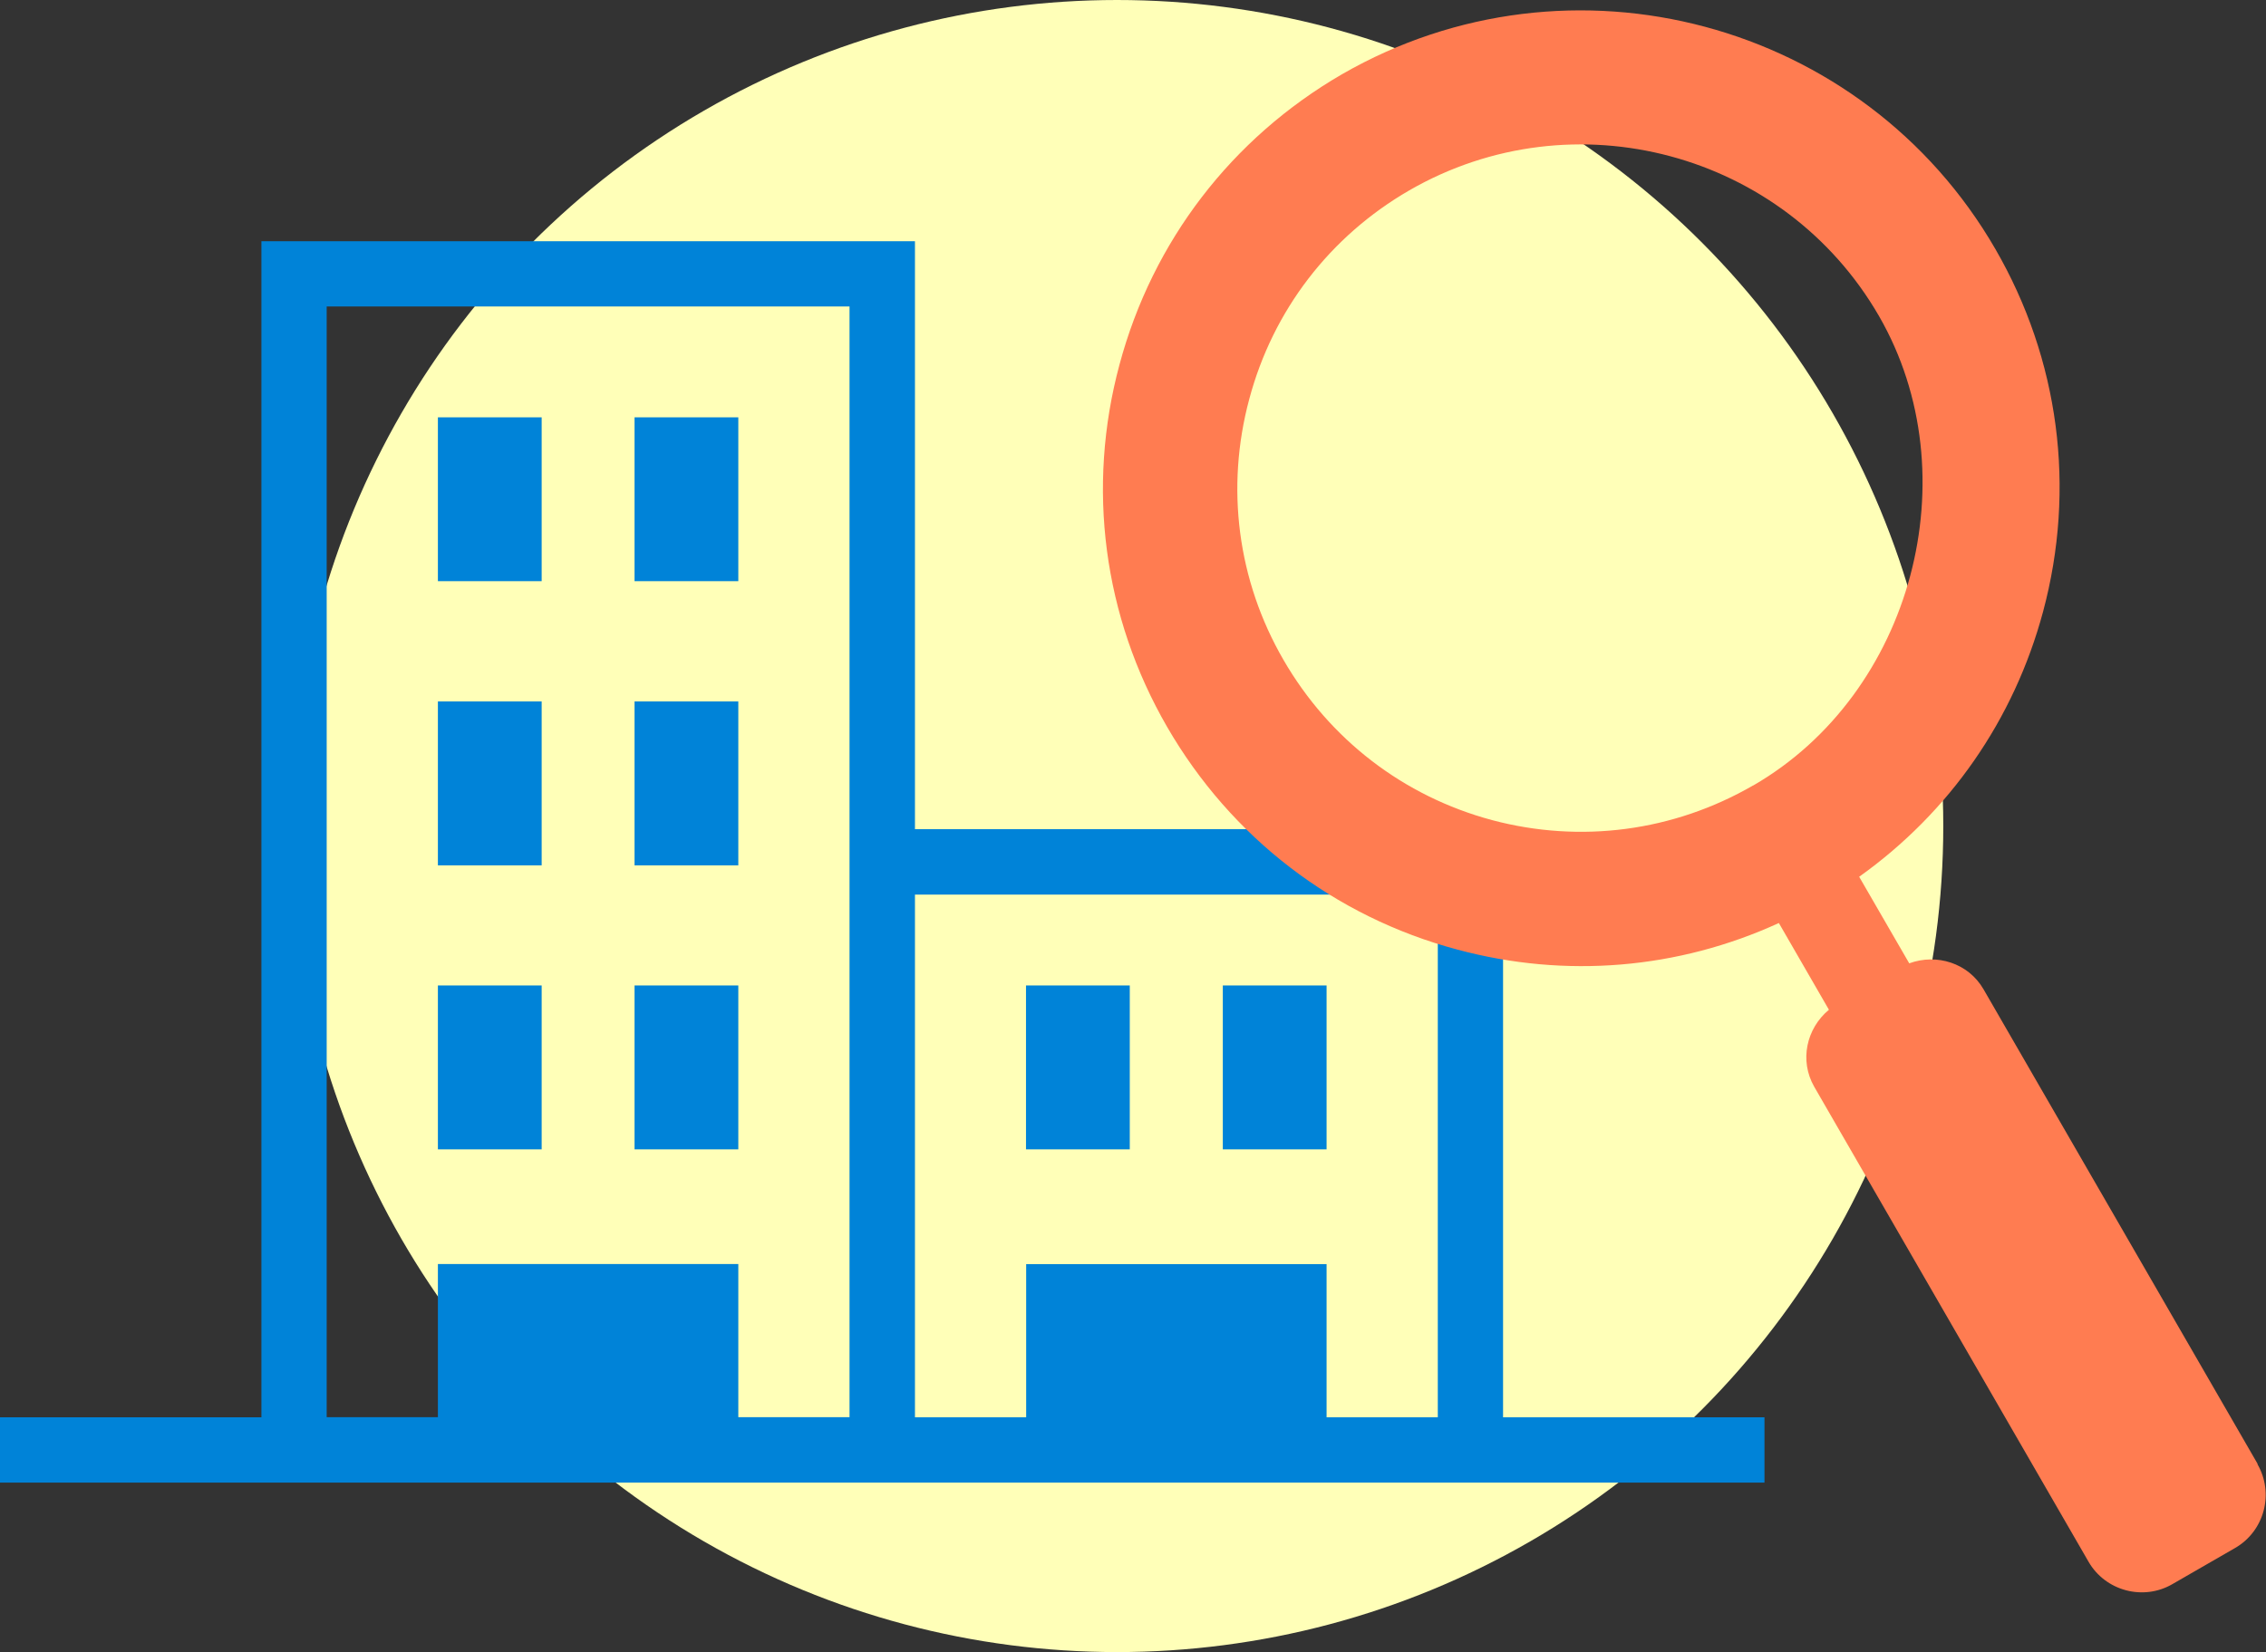 <svg xmlns="http://www.w3.org/2000/svg" viewBox="0 0 137.13 100"><rect x="0" y="0" width="137.13" height="100" fill="#333333" stroke="none"/><defs><style>.cls-1{fill:#0083d8;stroke-width:0}</style></defs><circle cx="67.6" cy="50" r="50" style="fill:#ffffb8;stroke-width:0"/><path d="M90.96 85.78V50.19H55.37V14.6H15.82v71.19H0v3.95h106.78v-3.95H90.96Zm-3.95-31.63v31.64h-6.73v-9.27H62.1v9.27h-6.73V54.15h31.64Zm-67.24-35.6h31.64v67.23h-6.73v-9.27H26.5v9.27h-6.73V18.55Z" class="cls-1"/><path d="M26.5 25.26h6.28v9.92H26.5zm11.9 0h6.28v9.92H38.4zm-11.9 17.2h6.28v9.92H26.5zm11.9 0h6.28v9.92H38.4zM26.5 59.65h6.28v9.92H26.5zm11.9 0h6.28v9.92H38.4zm23.69 0h6.28v9.92h-6.28zm11.91 0h6.28v9.92H74z" class="cls-1"/><path d="m136.63 88.62-16.6-28.75c-.92-1.58-2.83-2.17-4.49-1.56l-3.03-5.24c5.46-3.89 9.37-9.5 11.13-16.05 2-7.46.98-15.26-2.89-21.95-7.98-13.8-25.7-18.54-39.53-10.58-6.68 3.87-11.47 10.11-13.47 17.57-2.01 7.46-.98 15.26 2.88 21.94 3.87 6.69 10.11 11.49 17.57 13.48 6.55 1.76 13.36 1.18 19.45-1.61l3.03 5.25c-1.36 1.13-1.8 3.07-.89 4.66l16.6 28.75c1.02 1.77 3.31 2.38 5.07 1.36l3.8-2.19c1.77-1.02 2.38-3.3 1.35-5.08Zm-30.55-41.07c-4.8 2.77-10.42 3.52-15.79 2.09-5.36-1.44-9.84-4.89-12.62-9.7-2.78-4.8-3.51-10.42-2.07-15.78 1.43-5.37 4.88-9.86 9.69-12.64 9.94-5.73 22.69-2.31 28.42 7.61 5.55 9.62 2.02 22.86-7.62 28.42Z" style="fill:#ff7c51;stroke-width:0"/></svg>